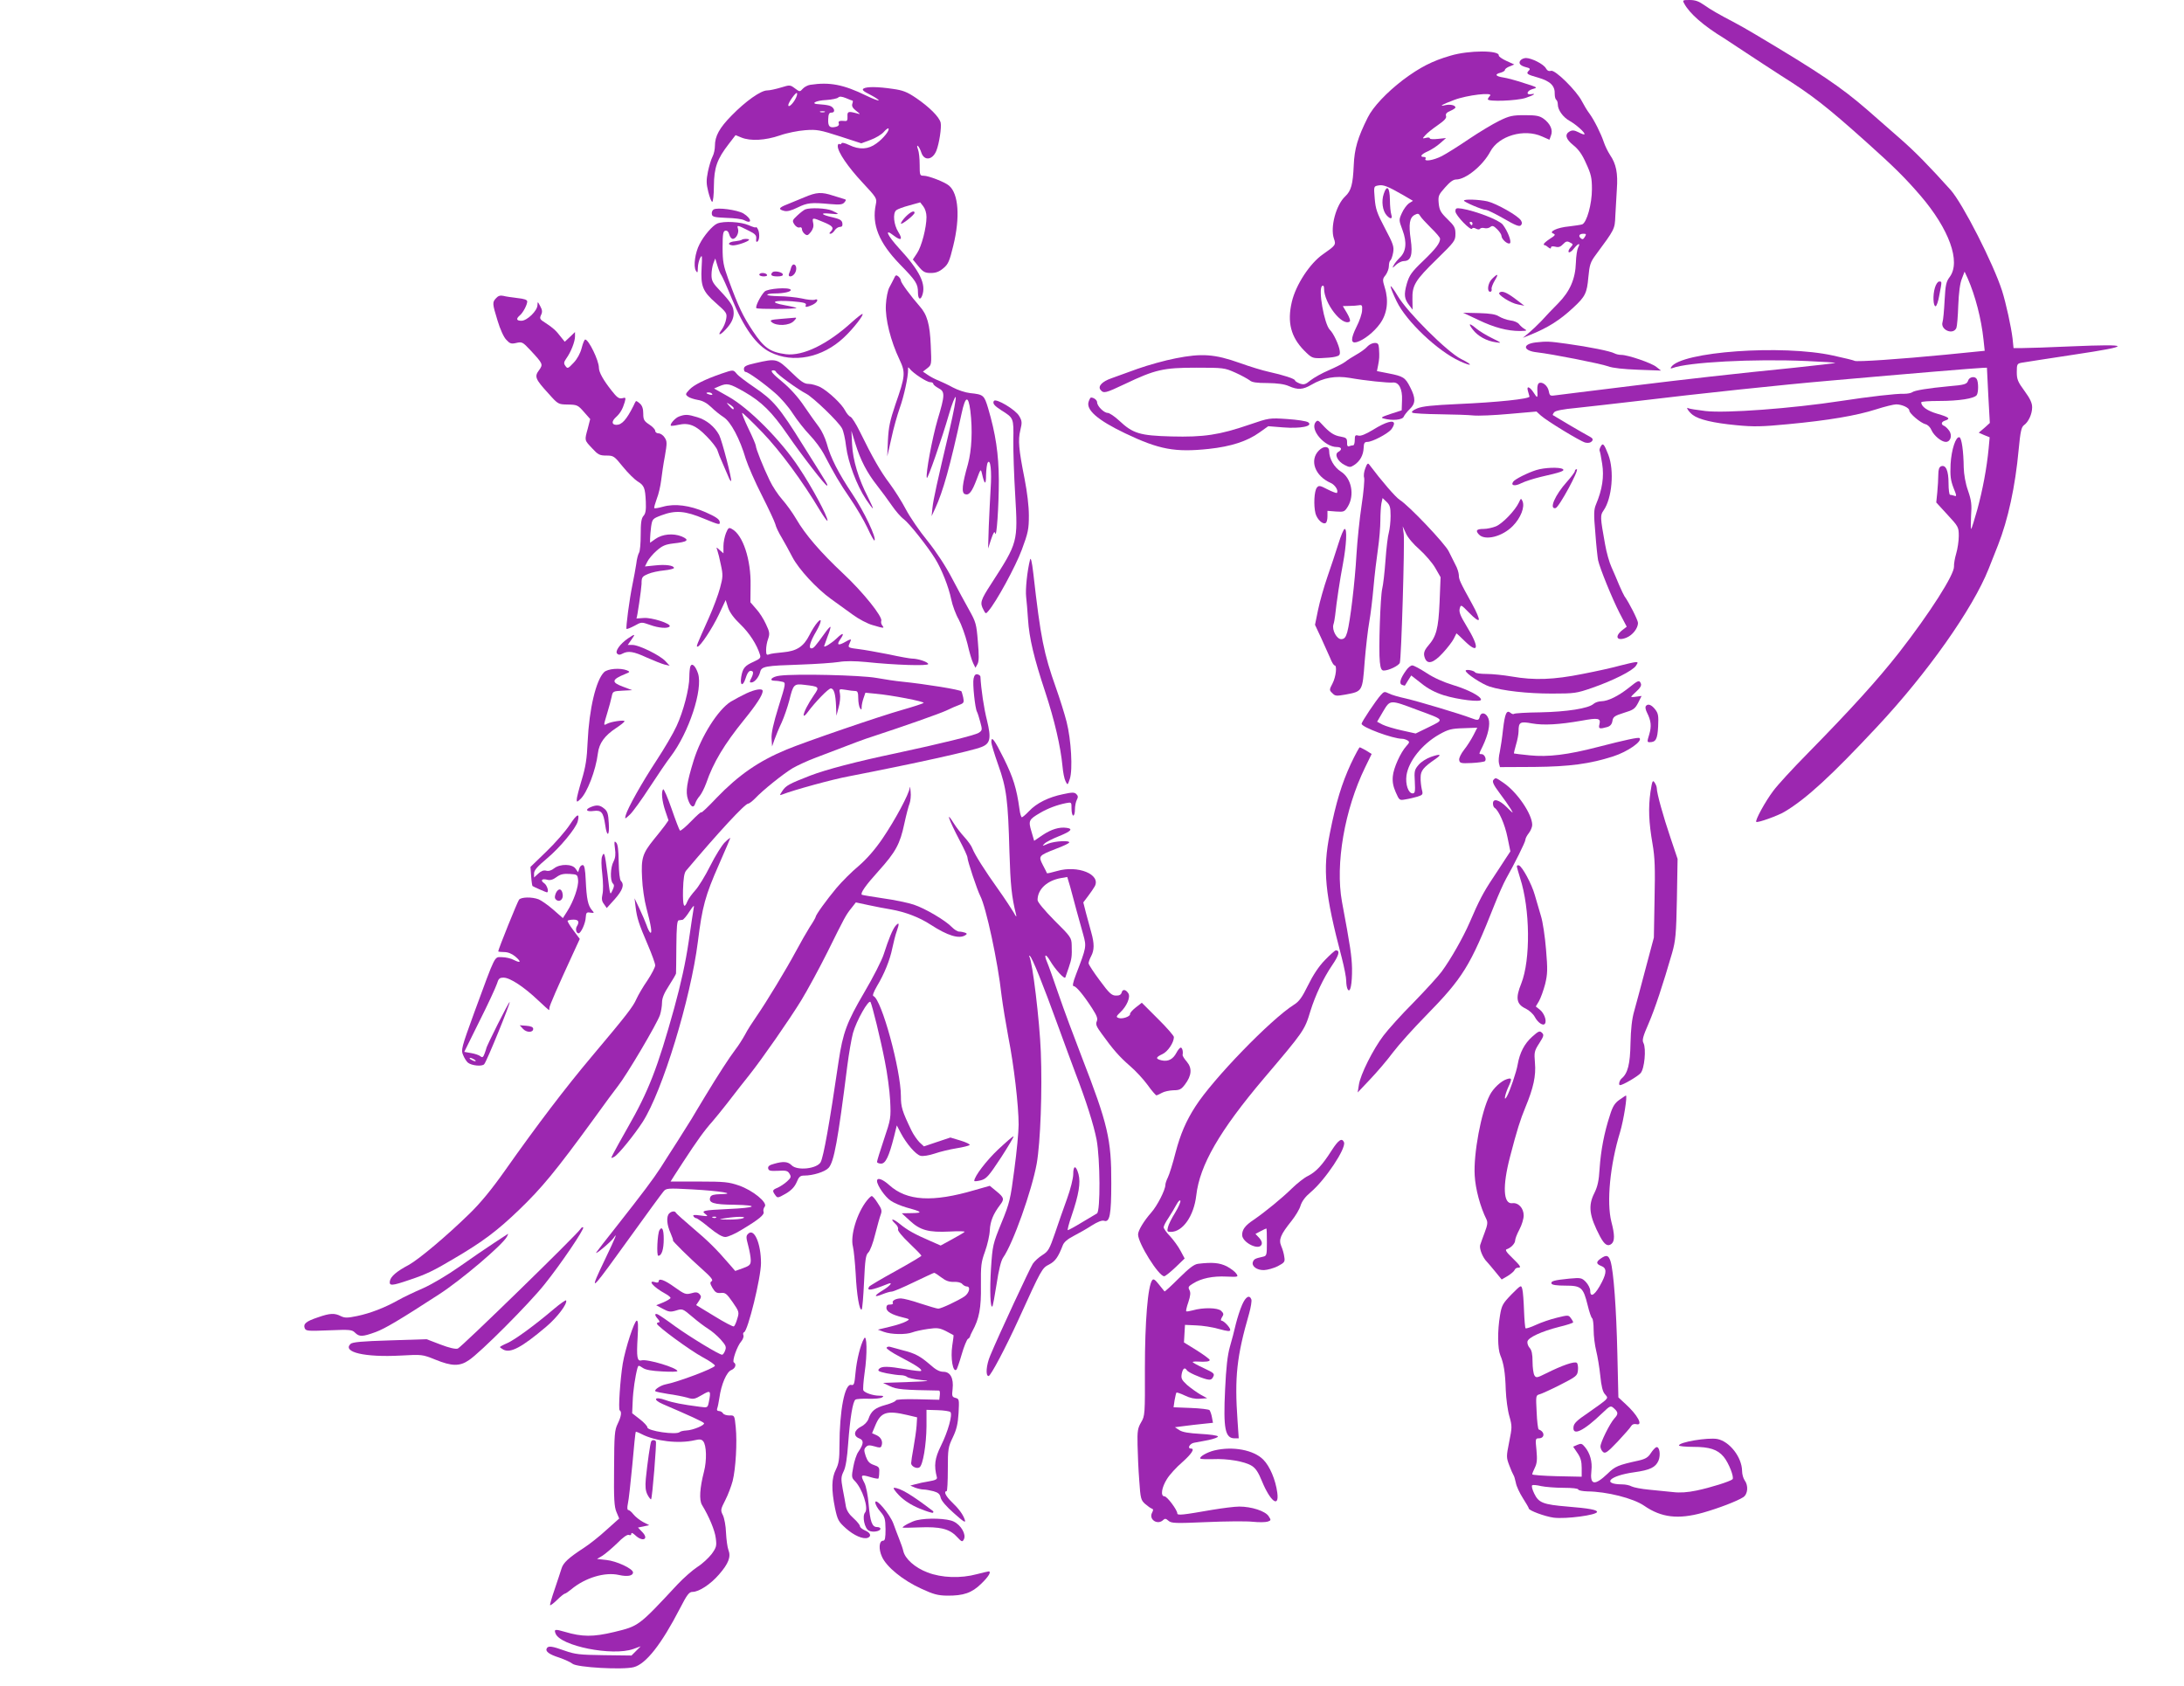 <?xml version="1.0" standalone="no"?>
<!DOCTYPE svg PUBLIC "-//W3C//DTD SVG 20010904//EN"
 "http://www.w3.org/TR/2001/REC-SVG-20010904/DTD/svg10.dtd">
<svg version="1.0" xmlns="http://www.w3.org/2000/svg"
 width="1280pt" height="988pt" viewBox="0 0 1280 988"
 preserveAspectRatio="xMidYMid meet">
<g transform="translate(0,988) scale(0.1,-0.1)"
fill="#9c27b0" stroke="none">
<path d="M9871 9859 c31 -58 113 -130 233 -203 17 -11 75 -49 129 -85 54 -36
145 -95 202 -132 186 -117 268 -181 506 -394 164 -147 224 -207 314 -311 169
-197 238 -388 172 -477 -21 -28 -25 -46 -30 -137 -3 -58 -8 -115 -12 -127 -15
-46 62 -79 81 -35 4 10 9 69 11 132 3 74 10 130 21 156 l16 42 19 -41 c44
-101 79 -235 92 -358 l7 -65 -231 -23 c-267 -26 -520 -43 -531 -36 -4 3 -61
17 -126 31 -298 66 -894 23 -950 -68 -5 -8 -2 -9 9 -5 90 34 473 55 787 41 94
-4 169 -9 166 -11 -2 -2 -113 -15 -247 -29 -332 -33 -649 -69 -924 -103 -126
-16 -273 -34 -325 -40 -52 -6 -113 -14 -136 -17 -40 -6 -41 -5 -47 24 -6 32
-39 58 -58 46 -6 -3 -10 -20 -9 -38 3 -51 1 -53 -21 -18 -24 37 -44 43 -34 10
4 -13 8 -27 9 -32 2 -14 -189 -34 -419 -44 -150 -7 -210 -13 -240 -26 -26 -11
-35 -20 -27 -25 7 -4 79 -8 160 -9 81 -1 170 -4 197 -7 28 -3 122 1 210 9
l160 14 25 -23 c37 -33 231 -151 261 -159 18 -4 31 -1 39 8 9 12 5 18 -22 32
-25 13 -182 105 -207 121 -2 1 1 9 8 17 7 9 52 18 129 25 64 7 227 25 362 41
346 42 855 96 1125 119 473 42 871 75 895 75 l25 1 8 -162 9 -162 -32 -29 -33
-28 32 -14 32 -13 -6 -66 c-11 -115 -35 -242 -66 -356 -17 -60 -33 -112 -36
-115 -3 -3 -3 31 -1 75 5 67 2 92 -18 150 -15 42 -24 96 -25 135 -1 94 -12
173 -25 177 -21 7 -47 -71 -52 -157 -3 -70 0 -94 17 -139 19 -46 19 -52 6 -47
-9 3 -21 6 -26 6 -5 0 -9 31 -9 68 0 74 -16 110 -44 99 -11 -5 -16 -19 -16
-50 0 -24 -3 -71 -6 -103 l-6 -59 66 -72 c64 -69 66 -73 66 -125 0 -29 -7 -75
-15 -102 -8 -27 -14 -61 -13 -76 3 -46 -140 -271 -323 -506 -125 -159 -277
-327 -534 -589 -87 -88 -178 -187 -202 -220 -47 -62 -108 -174 -100 -182 7 -7
128 36 167 60 127 76 272 209 541 497 295 315 561 692 654 926 15 38 40 101
55 139 59 150 101 343 121 560 10 106 16 132 31 143 27 19 48 66 48 105 0 25
-12 51 -45 96 -39 53 -45 68 -45 110 0 46 2 50 28 55 15 3 155 24 311 48 341
51 336 63 -19 48 -129 -6 -258 -10 -287 -10 l-52 0 -6 58 c-8 66 -38 204 -61
277 -51 159 -230 511 -302 592 -124 138 -209 225 -294 299 -56 49 -143 125
-194 170 -156 135 -279 218 -659 444 -44 26 -96 56 -116 66 -94 49 -144 78
-182 105 -30 21 -51 29 -84 29 -42 0 -43 -1 -32 -21z"/>
<path d="M8502 9554 c-108 -31 -181 -69 -280 -143 -95 -73 -175 -157 -206
-220 -59 -118 -78 -183 -82 -280 -5 -112 -15 -149 -50 -182 -54 -50 -89 -182
-66 -248 13 -36 9 -40 -64 -91 -77 -53 -160 -180 -183 -280 -28 -119 -5 -206
73 -285 43 -43 48 -45 98 -44 29 1 67 4 83 8 26 6 30 11 27 35 -4 32 -36 102
-58 123 -33 33 -70 242 -45 257 7 5 11 -1 11 -15 0 -86 105 -222 150 -194 6 4
0 23 -15 49 l-25 42 38 1 c20 0 46 2 57 4 17 3 20 -1 18 -29 0 -19 -15 -63
-33 -98 -35 -71 -34 -99 2 -89 41 12 101 59 136 108 42 58 52 135 28 211 -14
46 -14 51 5 74 10 14 19 37 19 53 0 15 4 30 9 33 5 4 12 24 16 46 6 35 0 51
-48 142 -47 89 -55 113 -60 174 -6 72 -6 72 21 77 29 6 56 -5 145 -56 l58 -34
-24 -15 c-12 -9 -31 -34 -41 -57 -18 -40 -18 -41 4 -100 27 -72 21 -127 -17
-162 -13 -13 -30 -33 -35 -44 -10 -18 -8 -18 14 3 13 12 34 22 46 22 41 0 53
37 40 126 -13 91 -7 129 24 145 17 9 23 8 31 -6 5 -10 34 -41 63 -70 30 -29
54 -57 54 -64 0 -26 -25 -59 -100 -131 -68 -65 -80 -83 -95 -133 -18 -64 -15
-89 15 -127 l19 -25 -1 60 c-2 83 15 111 143 236 104 102 109 108 109 148 0
37 -6 47 -47 87 -39 38 -47 52 -51 92 -4 44 -1 50 37 93 28 32 48 47 65 47 57
0 157 82 200 163 49 93 198 137 304 89 l43 -19 9 25 c13 32 -4 69 -43 98 -24
17 -43 21 -110 21 -72 0 -91 -4 -150 -33 -37 -18 -117 -66 -178 -107 -60 -41
-132 -86 -159 -100 -49 -25 -107 -34 -95 -15 3 6 -1 10 -9 10 -28 0 -17 16 22
33 20 9 53 30 72 47 l35 31 -47 -5 c-27 -3 -48 -2 -48 3 0 5 -10 7 -22 3 -23
-5 -23 -5 -4 16 10 12 43 38 72 58 39 27 53 42 49 54 -4 12 3 21 25 30 16 7
30 16 30 20 0 13 -30 20 -58 14 -44 -11 -20 4 50 30 76 29 231 47 211 25 -7
-7 -13 -17 -13 -21 0 -15 169 -9 221 8 48 16 66 28 33 22 -33 -6 -25 21 8 30
32 9 32 9 -50 35 -45 15 -100 30 -122 33 -46 7 -52 19 -15 28 14 4 25 11 25
16 0 6 12 15 28 21 l27 11 -46 21 c-26 12 -46 26 -45 32 4 31 -175 31 -282 -1z"/>
<path d="M8912 9527 c-15 -17 -3 -32 32 -41 22 -5 26 -10 17 -19 -19 -19 -13
-23 54 -42 72 -21 99 -48 97 -97 0 -15 4 -30 9 -33 5 -4 9 -15 9 -27 0 -32 30
-75 70 -97 39 -22 93 -71 86 -78 -2 -3 -18 3 -35 12 -24 12 -36 13 -51 5 -31
-17 -24 -45 21 -81 30 -24 52 -54 75 -107 29 -63 34 -84 34 -151 0 -86 -30
-195 -57 -206 -9 -3 -44 -8 -77 -12 -69 -6 -123 -32 -92 -42 14 -6 11 -11 -21
-31 -21 -14 -37 -28 -35 -32 1 -5 4 -7 5 -5 2 1 11 -4 20 -12 12 -9 17 -10 17
-2 0 7 9 9 26 5 18 -5 30 -1 45 15 16 17 24 19 40 10 20 -10 20 -11 3 -30 -9
-10 -14 -22 -10 -27 4 -4 18 5 30 21 26 32 41 36 25 6 -6 -12 -12 -51 -13 -88
-3 -96 -35 -169 -104 -239 -32 -32 -76 -78 -98 -103 -23 -24 -57 -56 -75 -71
l-34 -28 40 16 c107 43 178 88 258 163 68 63 78 84 86 176 7 74 12 89 44 132
111 150 111 150 114 226 2 40 6 110 9 157 7 96 -4 149 -40 202 -13 20 -29 53
-36 74 -17 51 -57 131 -85 169 -13 17 -32 49 -44 72 -31 61 -157 186 -181 178
-13 -4 -22 1 -30 15 -13 24 -82 59 -116 60 -12 0 -26 -6 -32 -13z m376 -1036
c-8 -14 -14 -16 -24 -7 -15 14 -8 26 17 26 16 0 17 -3 7 -19z"/>
<path d="M4749 9383 c-15 -2 -35 -13 -44 -23 -17 -19 -18 -19 -46 2 -28 21
-30 21 -82 5 -30 -9 -66 -17 -81 -17 -37 0 -126 -63 -208 -147 -72 -73 -98
-121 -98 -178 0 -20 -6 -48 -14 -63 -8 -15 -20 -55 -27 -88 -10 -50 -10 -70 2
-118 8 -32 18 -58 23 -59 5 -1 10 41 10 93 1 109 19 158 87 246 l40 52 34 -14
c53 -22 140 -17 225 12 42 15 108 28 150 31 68 5 87 1 202 -36 l126 -41 54 20
c30 11 65 32 77 46 12 14 25 24 28 21 9 -10 -31 -60 -71 -88 -47 -35 -99 -38
-159 -9 -25 12 -43 16 -45 10 -2 -5 -8 -8 -13 -4 -5 3 -9 -3 -9 -13 0 -34 60
-122 145 -213 84 -90 85 -93 78 -128 -25 -118 18 -224 141 -351 95 -97 106
-115 106 -165 0 -37 13 -48 24 -20 26 67 -12 146 -135 279 -70 77 -88 119 -32
75 44 -34 56 -25 28 20 -27 43 -34 110 -12 128 7 6 41 19 76 28 l64 18 18 -23
c11 -14 19 -39 19 -63 0 -62 -29 -174 -56 -213 l-24 -36 32 -39 c28 -34 39
-40 73 -40 30 0 49 7 74 28 28 23 36 41 58 132 41 167 31 305 -25 352 -24 21
-120 58 -148 58 -23 0 -24 3 -24 64 0 36 -4 76 -10 91 -6 15 -6 24 -1 20 5 -3
15 -21 21 -40 17 -50 66 -43 88 12 17 43 31 138 25 164 -8 34 -67 92 -143 144
-53 36 -78 46 -137 54 -87 13 -153 14 -172 2 -11 -7 -1 -16 37 -35 29 -15 52
-30 52 -34 0 -4 -33 8 -74 28 -133 65 -214 80 -327 63z m-90 -88 c-18 -30 -39
-46 -39 -31 0 15 43 75 50 71 5 -3 0 -21 -11 -40z m338 -5 c2 0 2 -9 -2 -19
-4 -13 3 -25 22 -40 28 -22 28 -22 3 -15 -48 13 -55 11 -53 -19 1 -21 -2 -28
-15 -26 -32 3 -41 -1 -36 -15 3 -8 -3 -16 -16 -19 -37 -9 -48 1 -46 44 1 30 5
39 19 39 27 0 17 33 -13 41 -14 4 -41 7 -59 8 -56 2 -22 22 43 25 32 2 63 9
68 14 8 8 21 7 46 -3 19 -8 36 -15 39 -15z m-164 -67 c-7 -2 -19 -2 -25 0 -7
3 -2 5 12 5 14 0 19 -2 13 -5z"/>
<path d="M8110 8744 c-15 -43 -7 -99 16 -125 23 -26 37 -24 28 4 -4 12 -8 51
-8 86 -1 74 -18 91 -36 35z"/>
<path d="M4715 8724 c-33 -14 -79 -33 -102 -42 -49 -19 -54 -29 -17 -38 17 -5
42 2 79 20 57 28 80 30 190 20 58 -5 73 -3 84 10 11 13 11 16 0 19 -8 2 -37
11 -65 20 -70 23 -98 21 -169 -9z"/>
<path d="M8580 8704 c0 -8 108 -54 127 -54 10 0 57 -23 106 -51 67 -39 91 -49
100 -40 8 8 9 16 1 29 -17 28 -145 100 -197 112 -51 11 -137 14 -137 4z"/>
<path d="M4182 8652 c-8 -5 -12 -18 -10 -27 2 -16 15 -19 86 -22 46 -1 91 -7
102 -13 50 -27 47 8 -3 39 -36 21 -154 37 -175 23z"/>
<path d="M4720 8653 c-8 -3 -29 -19 -47 -36 -30 -28 -31 -31 -17 -53 9 -13 22
-20 30 -17 8 3 14 -1 14 -10 0 -8 7 -21 16 -28 14 -11 19 -10 36 11 13 17 18
33 14 52 -7 34 -5 34 61 6 54 -22 63 -34 41 -56 -9 -9 -9 -12 0 -12 6 0 17 9
24 20 7 11 21 20 30 20 13 0 17 6 15 22 -3 17 -14 24 -56 34 -68 15 -79 28
-18 22 26 -3 47 -4 47 -1 0 2 -16 11 -35 19 -33 14 -125 18 -155 7z"/>
<path d="M8530 8641 c0 -23 92 -118 98 -101 2 6 11 6 22 0 11 -6 21 -6 24 -1
3 5 15 7 26 4 11 -3 27 0 35 7 11 9 19 7 40 -14 14 -14 25 -31 25 -39 0 -19
36 -51 49 -43 12 8 -13 73 -42 110 -22 27 -157 79 -239 93 -34 5 -38 3 -38
-16z m100 -71 c0 -5 -2 -10 -4 -10 -3 0 -8 5 -11 10 -3 6 -1 10 4 10 6 0 11
-4 11 -10z"/>
<path d="M5309 8611 c-16 -16 -29 -35 -29 -41 0 -12 80 50 80 63 0 16 -23 6
-51 -22z"/>
<path d="M4204 8570 c-27 -11 -79 -71 -104 -121 -26 -49 -37 -129 -22 -155 10
-16 11 -14 12 16 0 19 7 46 14 59 11 20 12 13 8 -57 -6 -110 6 -140 85 -209
61 -54 65 -59 59 -92 -3 -20 -15 -48 -26 -63 -27 -36 -11 -36 22 0 34 36 48
65 48 97 0 37 -15 62 -76 127 -47 49 -54 62 -54 97 0 22 5 52 11 68 l11 28 13
-43 c7 -23 17 -48 23 -55 5 -7 33 -68 61 -137 70 -171 144 -274 225 -314 134
-67 306 -33 432 86 55 51 122 138 108 138 -4 0 -31 -21 -60 -47 -145 -132
-288 -201 -388 -189 -93 12 -129 38 -194 136 -59 89 -83 139 -144 305 -28 78
-33 102 -33 185 0 79 3 95 16 98 11 2 19 -6 23 -22 4 -15 13 -26 21 -26 19 0
38 36 30 60 -7 22 -4 22 65 -13 37 -18 44 -27 42 -46 -2 -15 0 -21 7 -17 14 9
14 56 1 76 -5 8 -10 12 -10 8 0 -4 -19 2 -42 12 -45 20 -145 26 -184 10z"/>
<path d="M4348 8475 c-3 -3 -21 -7 -39 -9 -39 -3 -50 -20 -17 -24 22 -3 98 23
98 33 0 7 -35 6 -42 0z"/>
<path d="M4637 8313 c-2 -10 -8 -26 -12 -35 -11 -26 21 -23 35 3 12 22 7 49
-9 49 -5 0 -11 -8 -14 -17z"/>
<path d="M4527 8284 c-15 -16 -5 -24 29 -24 24 0 34 4 32 13 -5 13 -50 22 -61
11z"/>
<path d="M4450 8270 c0 -5 12 -10 26 -10 14 0 23 4 19 10 -3 6 -15 10 -26 10
-10 0 -19 -4 -19 -10z"/>
<path d="M5240 8249 c-6 -13 -19 -37 -28 -54 -9 -17 -18 -61 -20 -101 -5 -82
28 -213 80 -322 36 -76 34 -96 -24 -262 -32 -95 -40 -132 -44 -210 l-4 -95 24
105 c12 58 35 138 49 178 25 69 50 185 49 226 -1 16 1 16 11 3 21 -26 99 -77
119 -77 10 0 18 -4 18 -10 0 -5 14 -16 30 -25 39 -20 39 -39 -5 -185 -31 -106
-71 -318 -63 -341 4 -12 89 231 130 374 17 59 35 104 39 100 4 -5 -12 -89 -35
-188 -74 -313 -96 -412 -101 -461 l-5 -49 21 45 c46 100 87 245 155 558 22
102 39 107 51 15 14 -115 8 -231 -14 -313 -34 -119 -39 -168 -18 -176 24 -9
41 12 69 86 23 62 24 64 31 35 15 -67 24 -71 24 -10 1 33 5 66 10 74 16 24 24
-51 17 -152 -3 -51 -8 -150 -11 -222 l-4 -130 18 55 c13 39 20 49 23 35 9 -38
22 161 22 310 -1 156 -19 274 -63 423 -23 76 -27 80 -105 88 -28 3 -73 18
-101 33 -27 15 -66 33 -85 41 -19 7 -47 22 -63 33 l-28 19 26 20 c25 20 25 21
20 133 -5 124 -21 181 -65 230 -51 58 -110 138 -110 150 0 7 -7 18 -15 25 -12
10 -17 8 -25 -11z"/>
<path d="M8744 8245 c-25 -25 -31 -77 -9 -75 6 1 9 8 7 16 -2 8 7 30 18 49 25
41 19 45 -16 10z"/>
<path d="M11340 8193 c-13 -43 -10 -108 4 -108 6 0 16 29 22 65 16 84 16 80
-1 80 -8 0 -19 -16 -25 -37z"/>
<path d="M8150 8201 c0 -8 16 -47 36 -88 56 -116 239 -290 370 -350 74 -34 80
-23 7 13 -80 40 -314 273 -371 369 -23 39 -42 64 -42 56z"/>
<path d="M4481 8171 c-24 -25 -56 -89 -48 -97 7 -7 228 -6 235 1 2 1 -29 9
-68 16 -96 17 -68 31 43 23 69 -6 84 -10 80 -22 -5 -11 -1 -13 18 -7 28 9 49
24 49 36 0 5 -7 6 -15 2 -9 -3 -44 0 -77 8 -34 7 -94 13 -134 13 -40 1 -70 4
-67 9 2 4 21 7 42 7 55 0 102 11 95 22 -10 16 -135 7 -153 -11z"/>
<path d="M8787 8164 c-11 -11 67 -61 108 -68 l39 -8 -54 41 c-52 39 -79 49
-93 35z"/>
<path d="M2907 8132 c-22 -24 -22 -30 9 -131 15 -50 36 -97 51 -112 21 -23 29
-26 59 -19 33 8 38 5 82 -42 75 -81 76 -83 51 -118 -28 -37 -22 -52 56 -137
56 -63 57 -63 113 -64 54 -1 59 -3 94 -43 l37 -42 -14 -55 c-20 -72 -20 -68
25 -116 35 -38 44 -43 84 -43 42 0 46 -3 97 -66 29 -36 68 -74 85 -85 40 -24
45 -38 49 -119 2 -49 -1 -70 -14 -84 -12 -14 -16 -39 -16 -110 0 -50 -4 -98
-10 -106 -5 -8 -13 -37 -16 -65 -4 -27 -14 -81 -22 -120 -18 -86 -40 -255 -35
-261 3 -2 23 6 46 18 41 23 42 23 90 6 54 -20 108 -23 117 -9 9 16 -106 53
-152 49 -24 -2 -43 -3 -43 -3 4 1 29 173 30 202 0 40 3 44 38 59 20 9 63 18
95 21 31 3 57 10 57 14 0 15 -50 22 -111 15 l-59 -6 14 28 c8 16 32 45 54 64
33 29 50 37 99 43 84 9 97 20 48 41 -50 20 -113 14 -154 -15 l-31 -22 0 24 c0
13 3 45 6 70 7 45 8 47 61 67 83 31 139 26 249 -20 90 -37 95 -38 92 -18 -2
15 -24 30 -83 56 -92 40 -180 52 -250 32 -25 -7 -48 -11 -50 -8 -3 2 4 26 14
54 11 27 22 76 26 109 4 33 13 97 22 143 13 75 13 86 -2 108 -8 13 -24 24 -35
24 -11 0 -20 7 -20 15 0 8 -16 25 -35 37 -30 20 -35 28 -35 64 0 28 -6 47 -20
59 -11 10 -21 16 -23 14 -2 -2 -9 -15 -15 -29 -40 -79 -67 -110 -99 -110 -29
0 -30 21 -2 46 24 22 38 46 50 86 8 28 6 30 -14 24 -19 -4 -31 4 -62 44 -49
62 -75 108 -75 135 0 42 -60 165 -80 165 -5 0 -14 -22 -21 -50 -8 -31 -26 -64
-47 -86 -33 -35 -36 -36 -48 -19 -11 15 -10 22 5 44 27 37 51 99 51 129 l0 26
-30 -29 -30 -28 -21 26 c-31 41 -49 56 -90 83 -35 22 -38 26 -28 48 9 18 7 30
-5 52 -15 28 -15 28 -16 6 0 -33 -61 -92 -94 -92 -29 0 -33 11 -10 31 19 15
44 63 44 82 0 10 -18 16 -57 20 -32 4 -69 9 -83 13 -18 4 -31 0 -43 -14z"/>
<path d="M8664 8005 c94 -45 170 -65 245 -65 40 1 43 2 26 12 -11 6 -25 19
-32 28 -7 10 -30 20 -51 22 -22 3 -51 14 -66 23 -20 13 -51 18 -119 20 l-92 2
89 -42z"/>
<path d="M4576 8011 c-61 -5 -67 -8 -52 -20 28 -23 102 -20 128 7 15 15 18 21
8 20 -8 -1 -46 -4 -84 -7z"/>
<path d="M8632 7948 c29 -38 81 -67 135 -74 36 -6 35 -4 -22 24 -33 16 -74 41
-91 55 -43 36 -52 34 -22 -5z"/>
<path d="M9000 7873 c-80 -10 -74 -49 8 -58 89 -10 372 -66 417 -82 25 -10 92
-17 175 -20 l135 -5 -28 22 c-29 23 -166 70 -205 70 -13 0 -31 4 -40 9 -24 13
-148 38 -278 56 -107 15 -119 15 -184 8z"/>
<path d="M8014 7849 c-10 -12 -39 -33 -64 -47 -25 -14 -54 -33 -65 -42 -11 -9
-54 -31 -95 -49 -41 -17 -90 -45 -109 -60 -30 -25 -39 -27 -63 -19 -15 6 -28
14 -28 18 0 10 -69 32 -155 51 -33 7 -109 30 -170 52 -146 52 -223 57 -374 27
-63 -12 -163 -40 -225 -62 -61 -22 -130 -47 -152 -55 -55 -19 -81 -47 -64 -68
18 -22 28 -20 142 34 178 85 227 96 418 96 161 0 167 -1 230 -29 36 -16 73
-37 84 -45 13 -12 41 -16 105 -16 58 -1 98 -6 125 -18 52 -23 82 -21 130 7 74
43 143 55 227 41 90 -16 227 -30 252 -27 35 4 57 -37 54 -103 l-2 -60 -65 -21
c-54 -18 -60 -22 -40 -27 50 -14 110 -8 117 11 4 9 19 29 35 44 35 33 36 64 3
128 -29 58 -41 65 -129 82 l-66 13 7 35 c7 38 8 47 5 98 -2 26 -6 32 -25 32
-13 0 -32 -9 -43 -21z"/>
<path d="M4428 7752 c-54 -12 -68 -19 -68 -34 0 -10 4 -18 10 -18 14 0 103
-63 172 -123 32 -27 79 -81 104 -120 26 -40 71 -97 100 -127 29 -30 66 -80 82
-110 61 -117 93 -172 155 -262 35 -51 81 -129 101 -172 20 -44 39 -77 41 -74
14 13 -61 171 -129 272 -82 123 -128 212 -151 298 -9 31 -29 74 -45 95 -16 21
-55 75 -86 121 -36 54 -82 105 -130 145 -55 45 -70 63 -57 66 9 2 19 -2 21 -8
4 -13 127 -103 176 -128 42 -22 191 -165 211 -204 8 -14 19 -62 24 -107 12
-93 62 -226 116 -308 20 -30 38 -54 41 -54 2 0 -11 30 -30 68 -54 104 -88 216
-92 307 l-4 80 23 -75 c30 -97 68 -170 127 -245 26 -33 65 -86 87 -118 22 -32
53 -68 70 -80 31 -23 140 -160 184 -232 38 -61 79 -165 94 -238 7 -35 27 -89
44 -118 16 -30 39 -94 51 -142 11 -49 26 -100 34 -115 l13 -26 12 22 c9 16 9
51 2 132 -8 102 -12 115 -50 183 -22 39 -68 124 -101 187 -37 71 -92 155 -144
220 -47 57 -104 141 -127 185 -23 44 -66 112 -95 151 -53 70 -99 150 -176 307
-21 43 -45 80 -53 84 -9 3 -23 20 -32 37 -20 39 -97 111 -145 137 -21 10 -51
19 -69 19 -25 0 -45 13 -103 70 -82 79 -86 80 -208 52z"/>
<path d="M4228 7690 c-98 -34 -162 -66 -188 -94 -24 -26 -24 -28 -7 -41 9 -7
35 -15 57 -19 27 -4 53 -18 78 -42 20 -20 53 -46 73 -59 42 -27 95 -126 130
-245 13 -40 55 -137 95 -215 39 -77 74 -152 78 -167 3 -15 20 -51 38 -80 17
-29 45 -80 62 -113 37 -71 141 -184 227 -246 34 -24 90 -65 126 -91 35 -26 88
-54 118 -62 65 -19 70 -20 56 -2 -6 7 -9 20 -6 27 9 24 -108 170 -225 279
-129 121 -221 227 -274 319 -21 36 -58 87 -82 114 -24 27 -57 77 -73 111 -40
83 -81 187 -81 202 0 7 -20 54 -44 103 -24 50 -40 91 -36 91 4 0 57 -51 117
-113 105 -109 237 -288 340 -461 24 -39 43 -65 43 -57 0 26 -91 196 -168 311
-104 158 -291 347 -412 415 l-85 48 30 13 c47 20 60 17 148 -33 101 -58 162
-119 251 -248 83 -121 227 -307 233 -301 5 5 13 -8 -141 237 -139 223 -173
263 -285 339 -47 32 -94 67 -103 79 -21 25 -19 25 -90 1z m-54 -119 c4 -5 -3
-7 -14 -4 -23 6 -26 13 -6 13 8 0 17 -4 20 -9z m126 -83 c0 -12 -6 -9 -26 13
-19 22 -19 22 4 8 12 -8 22 -17 22 -21z"/>
<path d="M11535 7650 c-7 -22 -20 -26 -115 -34 -117 -11 -200 -24 -213 -35 -7
-5 -28 -9 -47 -9 -44 2 -207 -17 -370 -42 -287 -44 -676 -73 -795 -59 -49 6
-94 13 -99 16 -20 12 2 -22 25 -39 36 -27 119 -47 255 -60 103 -10 149 -9 305
6 234 22 400 50 515 87 50 16 103 29 117 29 34 0 77 -20 77 -36 0 -17 65 -72
94 -80 14 -3 29 -18 36 -35 14 -32 58 -69 84 -69 27 0 39 36 21 64 -9 13 -23
27 -31 30 -20 8 -17 24 6 31 34 11 23 20 -46 40 -58 17 -94 42 -94 67 0 5 47
8 104 8 117 0 206 14 221 34 11 15 11 78 0 95 -11 18 -43 12 -50 -9z"/>
<path d="M6381 7528 c-19 -49 51 -110 214 -188 199 -95 292 -112 490 -91 130
14 225 45 296 96 l52 37 88 -7 c101 -8 177 7 146 30 -10 7 -64 15 -122 19
-105 7 -106 7 -223 -33 -175 -60 -267 -74 -457 -69 -185 5 -225 17 -306 93
-27 25 -57 45 -67 45 -22 0 -62 40 -62 62 0 13 -19 28 -36 28 -3 0 -9 -10 -13
-22z"/>
<path d="M5825 7530 c-9 -14 2 -28 44 -55 72 -45 72 -45 70 -174 -1 -64 4
-210 11 -324 16 -274 16 -276 -139 -516 -65 -100 -69 -114 -47 -155 12 -24 14
-25 28 -8 46 52 161 263 197 361 37 99 41 121 41 200 0 55 -10 137 -25 214
-35 176 -39 227 -25 286 11 45 10 54 -7 83 -21 37 -137 106 -148 88z"/>
<path d="M3980 7439 c-23 -8 -56 -46 -48 -54 2 -2 21 0 43 5 62 14 103 -2 166
-67 32 -32 60 -69 64 -83 4 -14 17 -47 30 -75 12 -27 27 -63 34 -79 6 -16 13
-27 16 -25 6 7 -53 236 -70 269 -26 49 -74 89 -129 105 -56 17 -70 17 -106 4z"/>
<path d="M7711 7406 c-36 -43 52 -146 124 -146 29 0 33 -15 8 -29 -24 -13 -4
-55 37 -76 29 -15 34 -15 56 -1 35 23 54 58 56 100 1 29 5 36 22 36 28 0 116
46 139 72 9 11 17 27 17 35 0 24 -49 10 -123 -36 -43 -26 -72 -38 -86 -34 -18
5 -21 1 -21 -26 0 -17 -4 -31 -9 -31 -5 0 -16 -2 -23 -5 -10 -4 -14 3 -13 22
0 24 -5 28 -37 34 -39 6 -65 23 -109 71 -22 25 -28 27 -38 14z"/>
<path d="M9381 7262 c-6 -10 -8 -21 -6 -24 2 -2 9 -36 15 -76 12 -76 1 -150
-36 -238 -13 -31 -14 -56 -4 -168 5 -72 13 -143 16 -159 10 -47 83 -226 126
-310 l42 -80 -27 -21 c-47 -38 -30 -66 26 -43 36 15 67 55 67 86 0 16 -53 121
-79 156 -4 6 -18 35 -31 65 -12 30 -33 78 -45 105 -13 28 -30 88 -38 135 -29
161 -29 169 -9 198 50 71 64 234 28 327 -25 64 -32 72 -45 47z"/>
<path d="M7730 7240 c-57 -57 -24 -150 70 -191 26 -12 46 -46 35 -58 -3 -2
-28 7 -55 21 -44 23 -51 24 -62 10 -16 -19 -20 -105 -8 -152 10 -35 43 -66 60
-55 6 4 10 21 10 39 l0 32 50 -4 c47 -3 50 -2 70 30 40 67 21 165 -41 204 -40
25 -69 76 -69 120 0 30 -32 32 -60 4z"/>
<path d="M8002 7136 c-8 -20 -11 -45 -7 -56 3 -11 -3 -84 -15 -162 -12 -79
-25 -208 -30 -288 -9 -162 -37 -394 -54 -455 -9 -31 -17 -40 -34 -41 -27 -2
-57 54 -47 86 4 12 8 36 10 53 8 77 28 210 46 304 20 109 25 203 10 203 -6 0
-22 -39 -37 -87 -15 -49 -44 -135 -64 -193 -20 -58 -45 -145 -55 -194 l-18
-88 36 -77 c19 -42 43 -95 53 -118 9 -24 21 -43 26 -43 15 0 8 -66 -12 -105
-20 -38 -20 -40 -1 -58 16 -17 24 -17 76 -8 101 19 100 17 113 193 7 84 19
189 27 233 8 44 19 136 25 205 6 69 18 169 26 223 8 54 14 129 14 166 0 38 3
83 6 100 l7 32 23 -22 c20 -19 24 -32 24 -83 0 -34 -5 -77 -10 -96 -6 -19 -15
-93 -20 -165 -5 -71 -14 -146 -19 -165 -11 -44 -22 -363 -14 -430 4 -39 10
-50 23 -50 29 0 87 28 94 45 9 23 29 700 23 755 l-6 45 19 -41 c10 -24 44 -64
80 -95 33 -30 75 -78 92 -108 l31 -54 -6 -149 c-7 -154 -19 -198 -67 -253 -24
-28 -29 -46 -19 -72 15 -40 51 -29 105 30 27 29 56 67 64 83 8 16 15 30 16 32
0 1 21 -18 46 -43 85 -84 91 -41 13 86 -36 59 -45 82 -40 102 7 25 7 25 57
-26 31 -32 52 -47 55 -39 3 6 -14 47 -38 90 -74 134 -79 146 -79 172 -1 14 -9
41 -20 60 -10 19 -27 54 -39 78 -21 45 -235 270 -287 302 -24 15 -106 110
-179 207 -8 11 -13 6 -23 -21z"/>
<path d="M9004 7125 c-51 -16 -127 -54 -136 -69 -15 -23 11 -27 48 -8 22 11
73 27 114 37 120 27 144 36 129 46 -20 12 -107 9 -155 -6z"/>
<path d="M9230 7119 c0 -6 -21 -34 -46 -62 -71 -79 -107 -163 -67 -155 20 4
141 228 124 228 -6 0 -11 -5 -11 -11z"/>
<path d="M8902 6935 c-22 -47 -96 -124 -135 -140 -20 -8 -52 -15 -71 -15 -42
0 -50 -9 -29 -32 35 -39 138 -14 200 50 46 47 71 111 56 145 -8 18 -10 17 -21
-8z"/>
<path d="M4255 6756 c-8 -20 -15 -54 -15 -77 l0 -42 -22 19 c-21 19 -21 19
-14 -1 4 -11 14 -50 21 -86 13 -59 12 -72 -5 -135 -10 -38 -39 -116 -65 -174
-73 -163 -76 -170 -67 -170 16 0 86 106 125 188 l40 85 14 -44 c10 -29 34 -62
73 -99 52 -50 96 -118 114 -177 6 -18 1 -24 -36 -41 -54 -24 -65 -38 -74 -90
-8 -52 10 -57 26 -7 12 38 24 50 40 40 6 -4 4 -17 -5 -36 -13 -24 -13 -29 -2
-29 19 0 44 30 52 61 8 34 29 37 240 44 88 3 187 10 220 15 40 7 96 6 160 0
170 -18 365 -24 365 -12 0 12 -60 32 -95 32 -11 0 -73 11 -137 25 -65 13 -145
27 -178 31 -51 6 -60 9 -55 23 4 9 9 22 12 29 3 7 -10 4 -31 -9 -43 -25 -55
-20 -32 13 28 40 17 43 -21 6 -31 -29 -73 -55 -73 -45 0 1 9 26 20 56 12 29
19 55 17 57 -2 2 -17 -14 -33 -37 -59 -82 -66 -89 -79 -89 -18 0 -7 39 29 100
32 55 35 86 5 50 -12 -14 -32 -46 -45 -72 -34 -68 -75 -94 -154 -101 -36 -3
-73 -8 -82 -12 -15 -6 -18 -2 -18 26 0 18 5 47 12 65 10 29 9 40 -13 86 -13
29 -39 70 -58 90 l-33 38 1 98 c3 152 -45 298 -110 332 -17 10 -21 7 -34 -24z"/>
<path d="M6037 6600 c-17 -67 -28 -175 -23 -218 3 -26 8 -85 11 -132 7 -110
35 -227 101 -426 55 -167 90 -320 101 -434 3 -36 11 -76 18 -89 12 -24 12 -24
25 14 18 54 8 229 -19 335 -12 47 -40 136 -62 198 -72 203 -90 293 -133 672
-8 69 -15 96 -19 80z"/>
<path d="M3680 6138 c-46 -32 -77 -75 -63 -89 8 -8 17 -8 31 0 34 18 65 13
143 -23 41 -18 88 -37 104 -41 l30 -7 -25 27 c-31 34 -155 95 -193 95 l-28 0
21 30 c26 36 23 37 -20 8z"/>
<path d="M9495 5979 c-38 -11 -137 -33 -220 -49 -170 -34 -283 -38 -415 -15
-47 8 -113 15 -147 15 -34 0 -64 4 -67 9 -8 12 -56 20 -56 10 0 -16 94 -78
140 -93 79 -25 221 -41 365 -41 133 0 145 2 235 33 124 43 239 101 258 130 13
20 13 22 -4 21 -11 -1 -50 -10 -89 -20z"/>
<path d="M4046 5974 c-3 -8 -6 -37 -6 -62 0 -68 -35 -202 -75 -288 -19 -42
-72 -132 -118 -202 -86 -131 -169 -279 -180 -321 -6 -23 -5 -23 25 5 17 16 69
88 115 159 47 72 102 153 123 180 108 142 191 395 161 488 -15 45 -36 64 -45
41z"/>
<path d="M8241 5951 c-34 -47 -43 -78 -24 -85 9 -4 17 -5 17 -4 1 2 10 16 19
31 l18 28 59 -46 c39 -32 82 -54 132 -70 84 -26 218 -42 218 -26 0 20 -75 59
-164 86 -56 17 -114 43 -156 71 -37 24 -74 44 -83 44 -9 0 -25 -13 -36 -29z"/>
<path d="M3540 5940 c-47 -47 -87 -214 -96 -408 -4 -99 -12 -148 -35 -224 -16
-53 -29 -104 -29 -114 0 -16 2 -16 21 2 40 36 91 170 103 268 7 60 40 105 107
149 27 18 49 35 49 40 0 9 -78 -2 -102 -15 -22 -11 -22 -14 1 63 11 35 22 78
26 96 6 31 8 32 63 35 l57 3 -53 20 c-71 26 -68 42 13 75 28 11 28 13 10 21
-40 16 -114 10 -135 -11z"/>
<path d="M4571 5920 c-47 -5 -70 -30 -29 -30 13 0 32 -3 44 -6 20 -5 20 -9
-23 -146 -31 -100 -43 -155 -41 -187 l3 -46 14 40 c8 22 26 67 42 100 15 33
35 92 45 130 23 94 27 99 90 91 86 -10 88 -12 55 -59 -36 -53 -61 -102 -61
-119 0 -7 11 0 23 17 45 61 122 140 136 140 19 0 28 -33 31 -105 l2 -55 13 49
c8 27 11 63 8 79 -6 30 -6 30 33 24 21 -4 47 -7 57 -7 13 0 17 -9 17 -42 0
-24 5 -50 10 -58 8 -12 10 -11 10 6 0 12 5 35 11 52 l11 32 61 -6 c91 -8 289
-46 280 -54 -5 -4 -60 -22 -123 -40 -132 -37 -569 -187 -680 -233 -164 -68
-282 -150 -411 -284 -49 -52 -89 -90 -89 -84 0 5 -27 -19 -59 -52 -33 -34 -63
-59 -66 -55 -4 4 -26 61 -49 128 -23 66 -45 117 -49 114 -13 -13 -7 -70 12
-126 l19 -56 -21 -30 c-12 -16 -41 -53 -65 -82 -66 -82 -75 -109 -69 -225 2
-55 14 -134 25 -175 27 -101 36 -154 23 -146 -5 4 -15 23 -21 42 -7 20 -26 64
-42 98 l-29 61 6 -50 c8 -66 19 -100 71 -221 24 -56 44 -111 44 -122 0 -11
-21 -51 -46 -89 -26 -37 -54 -86 -64 -108 -20 -46 -59 -96 -261 -336 -155
-184 -320 -401 -509 -669 -79 -112 -144 -191 -210 -255 -131 -128 -295 -266
-355 -299 -70 -37 -105 -67 -110 -94 -5 -30 11 -29 116 7 96 32 140 53 259
124 169 99 254 163 382 286 133 128 215 227 435 529 66 92 132 181 145 197 52
66 227 362 246 416 6 19 12 52 12 73 0 26 12 55 40 98 22 34 41 67 42 72 0 6
2 78 2 161 1 112 4 150 14 151 6 1 16 2 22 3 5 0 24 22 41 49 22 34 29 40 25
22 -3 -14 -16 -104 -30 -200 -18 -121 -44 -241 -85 -390 -97 -349 -149 -484
-274 -702 -35 -62 -72 -128 -81 -146 -17 -33 -17 -33 4 -22 23 12 118 129 167
205 116 181 281 722 323 1055 26 208 43 270 124 454 36 82 66 152 66 154 0 3
-14 -7 -31 -24 -17 -16 -56 -78 -86 -138 -30 -60 -70 -125 -89 -145 -18 -20
-39 -48 -45 -63 -20 -50 -28 -30 -26 66 2 67 7 100 18 113 188 223 345 393
364 393 6 0 24 14 41 31 45 48 165 144 220 177 28 16 88 44 134 61 239 92 289
110 330 123 198 65 393 134 435 153 27 13 63 29 78 34 26 10 28 14 22 44 -4
17 -9 34 -10 35 -9 10 -205 42 -350 57 -33 3 -100 13 -150 22 -91 16 -469 25
-564 13z"/>
<path d="M5706 5903 c-7 -29 9 -177 20 -195 3 -5 12 -32 19 -59 13 -47 12 -50
-9 -64 -21 -14 -224 -64 -486 -120 -233 -49 -408 -95 -502 -131 -123 -48 -142
-58 -163 -90 -17 -26 -17 -27 1 -20 66 26 296 89 389 106 376 73 722 149 778
172 51 20 57 51 32 154 -19 74 -35 185 -39 259 -1 5 -8 11 -18 13 -11 2 -18
-6 -22 -25z"/>
<path d="M9545 5848 c-61 -48 -120 -77 -159 -78 -16 0 -37 -7 -46 -15 -29 -27
-157 -47 -313 -50 -81 -1 -150 -5 -154 -9 -3 -3 -12 -1 -20 6 -23 19 -33 -3
-44 -97 -5 -48 -14 -107 -19 -132 -6 -24 -8 -54 -5 -66 l6 -23 202 1 c207 2
325 18 462 62 84 27 173 89 154 107 -6 6 -81 -10 -244 -52 -177 -46 -292 -60
-400 -49 -49 5 -91 10 -92 11 -1 1 4 24 12 51 8 26 15 62 15 79 0 54 9 59 79
46 68 -12 158 -7 290 16 98 18 114 15 105 -21 -7 -27 0 -29 46 -16 17 5 27 16
30 35 4 25 13 31 67 48 56 17 65 23 84 59 l20 40 -30 -4 c-17 -3 -31 -3 -31
-1 0 2 14 17 32 33 21 19 29 33 25 44 -9 23 -15 21 -72 -25z"/>
<path d="M4374 5816 c-27 -13 -69 -35 -92 -49 -75 -48 -172 -202 -216 -342
-41 -133 -49 -186 -34 -230 15 -45 34 -55 43 -23 4 13 16 32 26 43 10 12 27
45 38 75 41 120 106 228 221 370 74 91 110 147 110 170 0 17 -42 11 -96 -14z"/>
<path d="M8093 5807 c-29 -32 -113 -158 -113 -169 0 -20 183 -88 238 -88 9 0
24 -5 32 -10 12 -8 11 -12 -7 -32 -34 -37 -76 -129 -80 -178 -3 -32 2 -59 17
-93 21 -48 22 -49 58 -42 21 3 52 11 70 16 31 10 33 13 25 42 -4 18 -8 49 -7
71 0 39 16 59 89 109 37 26 27 30 -28 11 -26 -9 -58 -29 -73 -47 -24 -28 -26
-37 -22 -99 3 -58 1 -68 -13 -68 -25 0 -43 53 -36 105 12 84 92 184 193 241
52 29 70 34 141 36 l81 3 -23 -45 c-13 -25 -37 -63 -54 -84 -18 -23 -31 -49
-29 -60 3 -19 9 -21 73 -18 39 2 74 7 78 11 11 11 -3 41 -19 41 -18 0 -18 -2
6 47 32 67 45 129 34 160 -12 35 -43 43 -51 14 -6 -24 -11 -25 -50 -10 -62 24
-313 99 -383 115 -41 9 -87 22 -101 30 -24 12 -28 11 -46 -9z m214 -88 c163
-60 159 -55 68 -100 l-78 -38 -81 18 c-45 10 -95 25 -113 34 l-32 17 35 60
c42 70 39 70 201 9z"/>
<path d="M9645 5740 c-3 -5 0 -22 8 -37 24 -48 27 -79 13 -127 -13 -42 -13
-46 2 -46 37 0 46 18 50 92 3 63 1 77 -18 101 -22 28 -44 35 -55 17z"/>
<path d="M5810 5530 c0 -10 18 -70 40 -132 49 -136 58 -208 66 -508 6 -197 13
-266 39 -370 4 -18 0 -14 -14 12 -12 20 -51 80 -88 132 -81 113 -140 207 -154
243 -5 15 -27 45 -47 67 -21 23 -48 58 -61 79 -52 84 -31 24 34 -100 25 -47
45 -91 45 -99 0 -19 57 -190 75 -225 34 -65 103 -384 125 -584 7 -55 25 -165
40 -245 32 -161 60 -400 60 -512 0 -40 -11 -158 -25 -261 -23 -176 -27 -196
-76 -315 -50 -123 -52 -131 -61 -267 -8 -126 -4 -235 8 -222 3 2 14 62 25 132
12 81 26 137 38 154 58 82 168 392 197 551 22 126 33 428 24 655 -7 183 -49
529 -67 558 -3 5 -2 7 3 4 13 -8 77 -167 164 -407 39 -107 86 -235 105 -285
60 -156 105 -297 122 -385 21 -113 23 -420 2 -432 -8 -5 -48 -29 -89 -53 -41
-25 -78 -45 -82 -45 -3 0 6 38 22 83 43 126 54 195 41 245 -15 54 -31 54 -31
0 0 -24 -16 -88 -36 -143 -20 -55 -52 -146 -71 -203 -32 -93 -39 -106 -74
-128 -21 -13 -46 -36 -56 -51 -17 -26 -201 -421 -249 -537 -24 -56 -29 -121
-10 -121 12 0 101 168 177 335 133 292 136 298 178 319 36 19 53 43 80 113 7
18 28 36 63 54 29 15 77 42 106 61 35 22 60 32 73 28 33 -11 42 36 42 220 1
257 -20 346 -173 740 -45 116 -106 280 -135 365 -29 85 -60 172 -69 193 -19
44 -8 50 17 8 31 -53 87 -114 91 -99 2 7 11 33 20 58 17 50 19 64 17 130 -1
44 -5 50 -101 145 -60 61 -99 108 -99 120 0 63 56 115 139 129 l35 6 17 -57
c8 -32 26 -94 37 -138 12 -44 30 -109 40 -144 19 -70 19 -71 -43 -233 -18 -47
-22 -68 -13 -68 14 0 57 -51 108 -130 28 -44 34 -60 27 -76 -8 -17 -2 -31 29
-73 66 -92 104 -135 165 -188 33 -28 80 -79 104 -112 24 -34 48 -61 52 -61 4
1 18 7 32 15 14 8 44 14 67 15 36 0 46 5 68 34 39 52 43 95 11 133 -15 17 -26
35 -25 40 4 21 -2 43 -11 43 -5 0 -16 -13 -25 -30 -20 -38 -48 -53 -86 -45
-38 9 -37 18 4 37 32 15 67 68 67 100 0 7 -42 56 -94 107 l-94 94 -36 -28
c-19 -15 -34 -32 -33 -38 3 -14 -46 -32 -68 -23 -15 5 -13 10 12 34 37 35 60
89 46 110 -15 24 -34 26 -39 5 -4 -13 -14 -19 -34 -18 -24 0 -39 13 -94 88
-36 48 -66 94 -66 101 0 8 7 27 15 42 19 36 19 74 1 138 -8 28 -22 79 -31 114
l-16 63 28 37 c15 20 33 46 39 57 38 70 -99 126 -221 90 -31 -9 -58 -15 -59
-13 0 2 -11 23 -24 48 -27 53 -26 55 79 96 38 14 71 30 75 35 9 15 -84 10
-124 -6 -34 -15 -36 -15 -21 0 8 9 47 29 85 44 72 29 85 44 45 49 -42 6 -89
-8 -140 -42 l-50 -34 -16 55 c-19 63 -15 70 50 108 45 27 102 48 153 58 32 6
32 6 32 -33 0 -22 5 -40 10 -40 6 0 10 16 10 36 0 19 5 45 11 56 8 15 8 24 -3
34 -11 11 -24 11 -79 -1 -83 -17 -154 -52 -198 -99 -19 -20 -38 -36 -42 -36
-4 0 -11 21 -14 48 -17 123 -37 185 -91 295 -57 114 -74 137 -74 97z"/>
<path d="M7917 5403 c-53 -115 -87 -225 -123 -407 -43 -215 -30 -351 70 -730
14 -54 26 -115 26 -135 0 -20 4 -43 9 -50 15 -24 26 33 25 124 -2 72 -9 123
-59 390 -40 220 15 540 136 788 l38 78 -32 20 c-18 10 -35 19 -38 19 -3 0 -27
-44 -52 -97z"/>
<path d="M8752 5308 c-7 -10 2 -30 36 -75 26 -34 55 -76 66 -94 18 -30 16 -29
-23 10 -44 44 -81 54 -81 22 0 -11 4 -23 10 -26 24 -15 60 -97 75 -172 l17
-83 -29 -44 c-15 -24 -50 -76 -76 -116 -52 -78 -80 -131 -133 -255 -40 -92
-112 -218 -165 -290 -20 -27 -94 -108 -164 -180 -71 -71 -150 -159 -177 -195
-61 -80 -136 -230 -144 -289 l-7 -44 72 76 c40 42 101 113 135 159 35 46 121
142 191 213 220 225 261 291 405 655 23 58 53 125 67 150 47 83 113 215 113
228 0 8 9 25 20 39 11 14 20 36 20 48 0 63 -87 191 -167 246 -48 33 -47 33
-61 17z"/>
<path d="M9673 5238 c-13 -92 -10 -176 12 -303 14 -81 16 -142 12 -325 l-4
-225 -48 -180 c-26 -99 -56 -211 -67 -250 -14 -48 -20 -107 -22 -190 -2 -122
-16 -176 -52 -206 -13 -11 -20 -39 -9 -39 16 0 103 51 120 70 23 25 34 144 17
177 -9 16 -3 39 30 114 38 88 85 231 138 414 20 71 24 108 28 316 l4 235 -42
125 c-42 124 -80 260 -80 290 0 8 -6 23 -13 33 -11 16 -14 9 -24 -56z"/>
<path d="M5332 5264 c-3 -36 -87 -192 -160 -299 -45 -66 -92 -119 -139 -160
-40 -33 -98 -91 -131 -130 -59 -71 -122 -158 -122 -170 0 -3 -15 -30 -34 -58
-18 -29 -55 -93 -81 -142 -57 -106 -172 -296 -230 -380 -23 -33 -55 -82 -69
-110 -15 -27 -40 -66 -55 -85 -36 -47 -105 -154 -177 -273 -33 -54 -69 -115
-81 -135 -12 -20 -50 -80 -83 -132 -34 -52 -78 -122 -99 -155 -43 -66 -102
-145 -261 -347 -58 -73 -110 -140 -115 -148 -13 -21 83 59 101 84 25 37 15 11
-50 -125 -92 -191 -84 -189 67 20 207 287 259 357 275 377 16 20 22 21 169 13
164 -9 267 -26 165 -28 -38 -1 -54 -5 -59 -17 -13 -34 18 -44 141 -45 151 -3
129 -18 -36 -25 -147 -7 -161 -10 -133 -30 17 -13 14 -14 -30 -8 -35 5 -46 4
-41 -4 4 -7 12 -12 17 -12 5 0 40 -25 76 -55 45 -37 76 -55 94 -55 15 0 58 19
95 42 102 61 136 89 129 106 -3 8 0 21 7 30 19 23 -70 96 -152 124 -58 20 -84
23 -232 23 -93 0 -168 0 -168 0 0 1 33 52 74 115 81 124 123 183 173 239 17
20 54 65 82 101 73 94 84 109 133 170 74 93 234 323 304 437 36 59 105 186
153 282 102 206 108 218 142 260 l25 32 75 -16 c41 -9 99 -20 130 -25 85 -15
167 -46 234 -90 99 -64 166 -85 203 -61 11 7 10 10 -3 15 -9 3 -24 6 -34 6
-10 0 -28 12 -42 26 -37 39 -157 110 -224 132 -33 11 -114 28 -180 37 -66 10
-122 19 -124 21 -10 9 22 55 98 139 101 112 126 159 151 277 11 51 25 105 31
119 5 14 9 46 6 70 -2 24 -4 34 -5 23z m-1135 -2520 c-3 -3 -12 -4 -19 -1 -8
3 -5 6 6 6 11 1 17 -2 13 -5z m158 -4 c-11 -5 -49 -8 -85 -8 -62 1 -63 1 -20
8 68 11 130 11 105 0z"/>
<path d="M3463 5150 c-37 -15 -26 -29 16 -23 46 6 57 -8 68 -82 10 -74 26 -67
21 10 -3 56 -8 71 -27 86 -25 21 -44 23 -78 9z"/>
<path d="M3340 5047 c-25 -38 -87 -109 -138 -158 l-93 -90 4 -55 c2 -30 6 -56
8 -57 9 -6 80 -37 84 -37 14 0 2 41 -15 53 -25 17 -15 29 17 21 17 -5 34 0 54
15 23 17 41 21 77 19 45 -3 47 -4 50 -36 4 -37 -26 -124 -63 -182 l-26 -41
-57 50 c-31 27 -70 54 -85 60 -39 15 -102 14 -115 -2 -9 -11 -122 -291 -122
-303 0 -2 15 -4 34 -4 23 0 45 -9 66 -26 37 -32 33 -41 -9 -20 -16 9 -48 16
-69 16 -46 0 -34 25 -162 -323 -75 -206 -79 -221 -66 -250 7 -18 20 -38 28
-45 22 -18 84 -24 96 -9 16 19 154 358 149 364 -4 4 -137 -260 -137 -272 0 -2
-5 -16 -10 -30 -8 -22 -13 -25 -24 -16 -8 7 -32 15 -55 19 l-40 7 89 180 c50
99 95 197 102 218 10 32 15 37 40 37 37 0 120 -55 201 -132 34 -32 63 -58 64
-58 2 0 3 6 3 13 0 12 47 120 143 328 l35 76 -38 51 c-21 28 -36 53 -33 56 4
3 19 6 35 6 29 0 35 -13 19 -39 -10 -16 -4 -41 10 -41 14 0 41 60 42 94 2 27
5 31 27 27 24 -3 24 -2 9 15 -23 27 -31 65 -36 172 -3 69 -8 92 -18 92 -8 0
-17 -9 -20 -21 l-7 -21 -15 21 c-19 28 -90 29 -125 2 -16 -13 -33 -18 -47 -14
-15 4 -30 -2 -46 -17 l-25 -23 0 24 c0 18 19 40 75 87 76 63 171 178 181 218
13 52 -4 45 -46 -19z m-560 -1377 c8 -5 11 -10 5 -10 -5 0 -17 5 -25 10 -8 5
-10 10 -5 10 6 0 17 -5 25 -10z"/>
<path d="M3604 4908 c5 -34 3 -55 -8 -77 -19 -35 -21 -112 -4 -129 9 -9 8 -18
-2 -39 -15 -32 -14 -36 -30 97 -15 119 -19 133 -31 101 -6 -14 -5 -55 1 -105
5 -46 6 -97 1 -117 -6 -28 -4 -41 9 -58 l16 -23 47 52 c46 52 58 85 36 107 -7
7 -12 52 -13 112 -1 70 -5 104 -15 113 -11 11 -12 6 -7 -34z"/>
<path d="M8890 4802 c0 -5 9 -35 19 -68 59 -181 62 -479 7 -618 -35 -86 -29
-122 27 -148 20 -10 43 -31 52 -48 18 -34 50 -56 60 -39 11 17 -5 61 -30 81
l-24 19 19 32 c10 18 26 62 36 100 14 59 15 84 5 202 -6 74 -19 163 -30 197
-10 35 -26 90 -36 123 -18 64 -73 166 -93 173 -6 2 -12 0 -12 -6z"/>
<path d="M3258 4646 c-8 -20 -8 -30 0 -38 19 -19 44 -1 40 29 -4 36 -25 40
-40 9z"/>
<path d="M5248 4453 c-17 -21 -39 -74 -68 -164 -11 -36 -63 -138 -115 -226
-102 -174 -125 -236 -150 -403 -54 -369 -88 -557 -105 -591 -21 -39 -137 -52
-170 -19 -22 22 -48 25 -103 9 -28 -7 -37 -15 -35 -27 3 -14 13 -16 58 -14 47
3 57 0 67 -17 11 -18 9 -24 -14 -45 -15 -14 -40 -30 -55 -37 -32 -13 -33 -18
-14 -44 13 -18 15 -17 61 9 34 20 52 40 64 67 13 32 21 39 44 39 52 0 122 22
143 45 32 34 55 162 110 599 9 70 24 157 33 191 20 72 92 200 103 182 10 -20
58 -213 84 -347 14 -69 28 -172 31 -230 5 -103 4 -108 -36 -227 -23 -68 -41
-127 -41 -133 0 -5 11 -10 24 -10 26 0 46 41 76 159 l16 65 23 -44 c33 -63 88
-127 116 -134 14 -4 50 2 83 13 32 11 90 25 128 31 38 6 73 15 77 19 4 4 -20
16 -53 26 l-60 18 -78 -26 -77 -26 -27 25 c-14 15 -35 45 -46 68 -55 114 -62
138 -62 201 0 154 -114 571 -161 587 -7 2 1 24 20 57 44 73 77 155 91 225 7
33 18 78 26 99 16 46 14 55 -8 30z"/>
<path d="M7765 4253 c-37 -38 -70 -89 -99 -148 -35 -71 -52 -95 -83 -114 -136
-86 -475 -436 -577 -596 -55 -85 -88 -163 -116 -269 -16 -64 -37 -130 -45
-146 -8 -16 -15 -36 -15 -45 0 -29 -48 -123 -83 -162 -43 -49 -77 -105 -77
-128 0 -52 121 -245 153 -245 7 0 36 24 66 52 l54 52 -24 45 c-13 25 -41 63
-61 85 -21 21 -38 46 -38 53 0 8 13 33 29 56 15 23 36 58 46 77 11 20 20 29
23 22 2 -7 -12 -39 -31 -70 -20 -32 -39 -70 -42 -85 -6 -24 -4 -27 17 -27 70
0 135 93 149 213 20 178 137 380 395 685 236 278 240 283 274 396 29 93 76
193 127 268 41 60 48 88 22 88 -5 0 -34 -26 -64 -57z"/>
<path d="M3065 3850 c21 -23 60 -23 60 0 0 10 -13 16 -40 18 l-39 3 19 -21z"/>
<path d="M8980 3804 c-46 -41 -73 -94 -85 -162 -7 -43 -46 -158 -64 -189 -19
-33 -12 9 9 56 23 49 21 56 -9 46 -33 -10 -80 -54 -100 -94 -50 -97 -96 -345
-88 -471 4 -78 33 -185 69 -257 8 -17 6 -33 -10 -75 -11 -29 -23 -63 -27 -75
-6 -22 15 -75 41 -100 7 -8 29 -33 49 -58 l36 -44 36 21 c19 12 37 27 40 35 3
7 11 13 19 13 22 0 17 9 -33 58 -34 32 -43 47 -33 50 25 8 50 34 50 52 0 9 11
38 25 64 14 26 25 63 25 82 0 43 -31 77 -67 72 -53 -6 -58 100 -13 272 41 158
60 217 90 290 47 113 63 185 56 261 -5 61 -4 69 25 114 27 42 29 50 16 62 -13
13 -20 10 -57 -23z"/>
<path d="M9491 3434 c-27 -19 -40 -39 -56 -92 -33 -100 -53 -206 -60 -311 -4
-71 -12 -105 -30 -142 -39 -76 -31 -135 33 -257 26 -48 45 -60 67 -42 19 16
19 53 -1 129 -29 115 -8 333 51 526 21 70 44 216 34 214 -2 0 -19 -12 -38 -25z"/>
<path d="M5850 3143 c-68 -64 -140 -158 -140 -184 0 -4 17 -2 38 3 33 9 46 23
119 134 44 68 77 124 73 124 -5 0 -45 -35 -90 -77z"/>
<path d="M7805 3138 c-56 -88 -92 -126 -139 -150 -23 -11 -64 -44 -93 -72 -60
-59 -157 -138 -225 -185 -50 -33 -68 -57 -68 -89 0 -44 99 -94 114 -56 4 11
-1 25 -15 40 l-21 22 30 16 c17 9 32 16 34 16 2 0 3 -36 3 -80 0 -78 -1 -81
-25 -86 -44 -10 -50 -13 -57 -30 -9 -25 23 -49 65 -48 21 1 57 11 81 23 39 21
43 25 38 54 -2 18 -10 46 -18 64 -16 38 -4 67 61 148 22 28 46 67 52 88 8 26
28 53 59 79 85 71 209 257 196 293 -12 28 -32 15 -72 -47z"/>
<path d="M5140 2958 c1 -26 47 -93 80 -115 18 -13 59 -30 89 -39 96 -26 103
-33 36 -34 l-60 -1 47 -43 c61 -57 111 -70 234 -64 52 3 92 2 87 -2 -4 -5 -38
-24 -74 -44 l-66 -36 -59 26 c-93 40 -136 64 -181 101 -42 34 -61 33 -24 -1
11 -10 17 -24 14 -31 -3 -8 25 -42 66 -81 39 -37 71 -70 71 -74 0 -3 -67 -43
-150 -89 -82 -45 -153 -87 -156 -92 -17 -27 12 -23 109 16 34 14 15 -11 -30
-38 -53 -32 -53 -44 0 -22 20 8 44 15 53 15 10 0 68 25 130 55 63 30 116 55
119 55 4 0 22 -12 42 -27 26 -20 46 -27 73 -26 23 1 43 -4 50 -13 7 -8 19 -14
26 -14 24 0 15 -38 -13 -58 -39 -26 -137 -72 -154 -72 -8 0 -54 14 -104 30
-49 17 -101 30 -115 30 -30 0 -55 -14 -47 -27 3 -5 -4 -9 -16 -9 -15 1 -22 -5
-22 -19 0 -22 30 -40 95 -56 44 -11 44 -11 20 -24 -14 -8 -56 -22 -95 -31
l-70 -17 35 -13 c44 -16 130 -17 167 -3 15 6 56 15 91 20 55 8 68 6 105 -12
23 -12 43 -23 45 -24 2 -1 -2 -29 -7 -62 -11 -73 4 -161 25 -140 3 3 17 43 30
88 13 46 30 86 36 91 7 4 13 11 13 15 1 4 7 19 14 31 40 73 52 136 50 267 -1
117 1 137 24 200 14 39 27 95 28 125 3 53 20 95 61 149 25 33 23 42 -22 79
l-39 32 -88 -25 c-248 -73 -398 -64 -501 29 -40 36 -72 47 -72 24z"/>
<path d="M5081 2844 c-59 -74 -99 -207 -82 -271 5 -21 12 -92 16 -158 6 -125
22 -218 35 -210 4 2 10 75 14 161 6 132 10 159 25 173 10 9 28 56 40 106 13
50 27 102 33 117 8 22 5 33 -18 67 -14 23 -30 41 -35 41 -4 0 -17 -12 -28 -26z"/>
<path d="M3922 2768 c-18 -18 -14 -67 8 -115 10 -24 17 -43 14 -43 -7 0 100
-106 176 -173 48 -43 61 -60 51 -66 -11 -7 -10 -14 5 -40 16 -26 24 -31 49
-29 26 3 34 -4 69 -54 38 -55 39 -59 27 -97 -6 -22 -15 -42 -20 -45 -4 -3 -56
24 -114 60 l-107 65 17 25 c14 22 14 27 2 40 -11 11 -22 12 -48 4 -31 -8 -39
-6 -96 35 -61 44 -95 56 -95 34 0 -6 -9 -8 -20 -4 -49 15 -9 -30 59 -67 17 -9
31 -21 31 -25 0 -4 -19 -16 -42 -26 l-42 -17 39 -21 c34 -18 44 -20 77 -10 38
12 39 11 96 -37 31 -27 73 -58 92 -70 20 -12 52 -39 73 -62 31 -35 35 -44 27
-65 -5 -14 -13 -25 -18 -25 -17 0 -185 102 -273 165 -50 37 -97 69 -105 72
-19 7 -18 -6 3 -29 9 -11 11 -18 5 -18 -7 0 -12 -4 -12 -8 0 -14 193 -156 269
-197 41 -22 73 -44 71 -50 -5 -15 -216 -95 -290 -109 -29 -6 -68 -32 -59 -40
3 -3 37 -10 75 -16 38 -5 88 -15 110 -21 38 -12 45 -10 88 15 51 30 54 27 40
-43 -7 -32 -7 -32 -53 -26 -101 13 -158 24 -200 39 -66 24 -78 3 -15 -24 156
-67 235 -103 240 -111 7 -11 -63 -41 -103 -43 -18 -1 -35 -5 -39 -9 -19 -19
-192 6 -190 28 0 6 -19 28 -44 47 l-45 35 3 69 c2 62 15 148 28 196 5 17 7 17
31 1 17 -12 54 -18 114 -21 49 -3 89 -2 89 2 0 19 -175 72 -210 63 -26 -7 -30
18 -23 135 4 68 3 98 -5 98 -14 0 -67 -163 -82 -251 -15 -91 -27 -270 -18
-275 13 -8 9 -36 -12 -79 -18 -37 -20 -63 -21 -261 -2 -179 1 -226 14 -256
l16 -38 -75 -67 c-41 -38 -101 -85 -132 -105 -89 -58 -121 -87 -131 -121 -5
-18 -24 -72 -40 -121 -17 -49 -29 -91 -27 -94 3 -2 22 12 42 32 20 20 41 36
45 36 4 0 20 11 36 24 82 69 198 104 281 85 49 -11 82 -5 82 15 0 22 -97 67
-156 73 l-55 6 32 19 c17 11 56 44 86 73 33 34 59 52 68 49 9 -4 15 -1 15 7 0
8 9 4 23 -9 43 -41 82 -24 42 18 l-26 27 33 7 33 7 -37 19 c-20 11 -45 31 -56
45 -11 14 -24 25 -30 25 -6 0 -7 14 -2 38 5 20 16 123 26 227 9 105 18 191 20
193 1 2 17 -4 34 -13 81 -42 218 -58 312 -36 29 7 40 5 49 -6 20 -23 22 -113
5 -178 -25 -97 -29 -166 -12 -195 41 -67 76 -150 81 -195 6 -45 4 -54 -24 -93
-18 -23 -55 -58 -84 -76 -29 -19 -81 -65 -116 -102 -229 -246 -227 -244 -371
-279 -125 -30 -188 -29 -290 1 -57 17 -64 15 -54 -10 28 -73 332 -134 455 -91
l44 16 -27 -27 -27 -27 -161 2 c-143 2 -169 5 -229 26 -75 27 -97 30 -106 15
-11 -18 12 -36 72 -55 32 -11 67 -27 78 -36 26 -22 297 -37 360 -20 71 19 161
133 270 344 42 82 54 97 74 97 37 0 105 44 155 102 56 64 71 104 55 144 -6 16
-12 61 -14 101 -1 39 -10 85 -18 102 -15 30 -14 34 14 89 16 31 35 82 43 112
18 72 27 227 18 315 -7 70 -7 70 -37 69 -16 0 -34 5 -38 13 -4 7 -15 13 -24
13 -9 0 -13 6 -10 14 3 7 9 35 13 62 11 81 43 154 70 164 24 10 32 34 15 45
-12 7 20 98 44 124 9 11 15 27 12 35 -3 8 -2 16 4 18 22 7 99 320 99 405 0
115 -40 207 -75 172 -13 -12 -13 -21 0 -69 8 -30 15 -69 15 -85 0 -27 -5 -33
-46 -48 l-45 -16 -32 37 c-78 91 -128 140 -217 215 -52 44 -96 84 -98 88 -5
13 -26 11 -40 -3z"/>
<path d="M3403 2678 c-20 -33 -701 -696 -720 -702 -14 -4 -50 4 -102 24 l-81
31 -216 -7 c-165 -5 -219 -10 -230 -21 -48 -48 84 -79 292 -68 128 7 129 7
206 -24 96 -39 142 -40 196 -3 68 45 354 332 443 444 95 118 235 325 227 334
-4 3 -10 0 -15 -8z"/>
<path d="M3865 2670 c-12 -20 -18 -150 -7 -150 20 0 32 37 32 99 0 56 -10 76
-25 51z"/>
<path d="M2897 2596 c-43 -28 -134 -90 -203 -139 -73 -51 -162 -104 -216 -128
-51 -22 -116 -53 -144 -69 -80 -45 -164 -77 -240 -93 -58 -12 -73 -12 -96 -1
-37 19 -64 18 -135 -7 -69 -23 -87 -38 -77 -64 7 -16 19 -17 141 -12 124 5
136 4 154 -14 25 -25 44 -24 121 4 54 20 139 70 373 222 128 83 371 289 396
337 5 10 8 17 7 17 -2 -1 -38 -25 -81 -53z"/>
<path d="M9382 2504 c-29 -20 -28 -32 3 -44 31 -12 32 -37 4 -93 -38 -75 -69
-98 -69 -52 0 14 -12 37 -26 52 -24 24 -29 25 -97 19 -88 -9 -109 -14 -104
-29 3 -8 31 -12 81 -12 94 0 105 -10 131 -115 9 -38 21 -73 26 -76 5 -3 9 -34
9 -69 0 -35 7 -90 15 -122 8 -32 19 -98 24 -146 6 -61 14 -94 27 -108 17 -19
17 -21 1 -37 -10 -9 -55 -42 -100 -73 -64 -43 -83 -61 -85 -82 -7 -56 59 -25
170 82 46 44 48 44 68 26 25 -23 25 -33 1 -59 -26 -29 -81 -139 -81 -164 0
-11 7 -25 15 -32 13 -11 26 -2 86 61 38 41 74 81 79 91 6 10 17 14 30 11 43
-11 7 55 -64 119 l-41 38 -6 257 c-6 264 -22 483 -40 541 -12 36 -24 39 -57
16z"/>
<path d="M7022 2473 c-24 -3 -51 -24 -113 -85 -44 -44 -82 -79 -84 -77 -2 2
-17 21 -33 41 -22 28 -32 35 -39 25 -26 -33 -43 -245 -43 -518 1 -271 0 -277
-22 -315 -20 -34 -23 -51 -21 -134 1 -52 5 -146 10 -208 7 -106 10 -115 35
-137 15 -13 32 -25 39 -27 9 -3 9 -9 1 -24 -21 -40 33 -75 66 -42 9 9 16 8 30
-5 17 -15 38 -16 223 -8 112 5 234 6 271 2 37 -4 76 -3 88 1 20 7 20 9 5 32
-20 30 -100 56 -172 56 -27 0 -98 -9 -158 -19 -172 -30 -205 -34 -205 -21 0
20 -60 100 -75 100 -25 0 -17 52 14 101 15 25 56 70 90 99 56 50 75 80 51 80
-23 0 -8 29 18 34 15 3 53 10 85 16 32 7 57 16 55 21 -2 6 -48 12 -102 15 -69
4 -106 10 -124 22 l-26 17 54 7 c30 4 81 10 112 13 l57 6 -6 32 c-3 18 -10 36
-14 42 -5 5 -55 11 -110 13 l-101 4 6 41 c4 23 9 43 11 45 2 2 24 -5 49 -17
30 -15 59 -21 88 -19 l43 3 -40 22 c-22 13 -57 38 -78 56 -32 30 -36 38 -31
66 7 32 18 39 30 20 7 -12 74 -42 116 -53 21 -5 30 -2 38 14 10 19 5 23 -54
51 -37 17 -66 33 -66 36 0 2 12 4 28 3 47 -3 72 0 72 9 0 5 -34 30 -75 56
l-76 47 3 52 3 51 65 -3 c36 -1 96 -10 133 -21 53 -14 67 -16 67 -5 0 14 -38
54 -52 54 -4 0 -3 9 4 20 11 16 10 23 -5 37 -19 19 -105 21 -167 3 -19 -5 -36
-8 -38 -5 -2 2 3 26 13 54 12 37 14 55 6 70 -9 17 -6 22 22 39 48 30 116 44
195 40 69 -3 71 -2 58 17 -7 11 -32 30 -56 43 -43 21 -84 25 -168 15z"/>
<path d="M8858 2293 c-51 -53 -57 -63 -67 -124 -15 -89 -14 -193 2 -232 20
-47 29 -101 32 -204 2 -50 11 -119 21 -153 17 -60 16 -66 -1 -151 -17 -85 -17
-91 0 -136 10 -27 21 -52 25 -58 4 -5 10 -26 14 -45 3 -20 22 -60 41 -90 19
-30 35 -57 35 -61 0 -12 94 -47 146 -54 71 -9 254 15 254 34 0 12 -49 21 -173
31 -143 12 -169 22 -195 76 -12 24 -17 46 -12 49 5 3 28 1 52 -5 24 -5 82 -10
131 -10 51 0 87 -4 87 -10 0 -5 24 -10 53 -11 114 -1 269 -40 333 -84 101 -70
200 -81 344 -41 95 27 201 68 237 91 27 18 31 68 8 99 -8 11 -15 36 -15 55 -1
80 -73 173 -145 187 -56 10 -225 -18 -225 -38 0 -4 38 -8 84 -8 95 0 142 -15
178 -58 30 -36 63 -121 52 -132 -15 -13 -129 -49 -211 -66 -52 -11 -98 -14
-138 -9 -33 3 -96 10 -140 14 -44 4 -90 13 -102 19 -12 7 -37 12 -55 12 -124
1 -75 51 69 71 94 13 126 29 143 68 14 34 6 85 -13 79 -7 -3 -21 -18 -32 -35
-15 -24 -31 -34 -70 -43 -123 -27 -139 -34 -183 -77 -77 -73 -105 -68 -95 18
6 52 -8 102 -38 138 -17 21 -23 22 -44 13 l-25 -11 25 -37 c19 -27 25 -50 25
-88 l0 -51 -145 3 c-80 2 -145 7 -145 11 0 4 7 22 16 40 12 25 14 47 9 101 -7
66 -6 70 13 70 37 0 37 39 0 52 -4 2 -10 47 -12 102 -5 95 -5 98 17 104 12 3
67 28 122 56 94 48 100 53 103 85 2 18 -1 38 -6 43 -12 12 -88 -15 -180 -61
-54 -27 -59 -28 -69 -12 -6 10 -11 46 -11 80 0 44 -5 68 -17 81 -9 10 -15 27
-13 37 4 24 83 60 185 86 46 11 83 23 83 27 0 3 -6 15 -14 25 -13 18 -16 18
-81 2 -38 -9 -93 -28 -123 -42 -30 -14 -58 -23 -61 -20 -3 3 -7 50 -9 104 -2
55 -6 111 -10 125 -7 26 -7 26 -64 -31z"/>
<path d="M7280 2233 c-12 -27 -28 -77 -37 -113 -8 -36 -24 -96 -35 -134 -14
-50 -22 -121 -28 -251 -11 -229 0 -285 56 -285 l24 0 -7 103 c-18 256 -5 376
68 629 10 36 16 73 13 82 -11 29 -33 17 -54 -31z"/>
<path d="M3245 2207 c-112 -95 -227 -179 -272 -199 -24 -10 -43 -21 -43 -23 0
-2 9 -9 20 -15 42 -22 107 12 251 134 64 54 125 134 117 154 -1 5 -34 -18 -73
-51z"/>
<path d="M5064 2035 c-21 -37 -43 -125 -50 -201 -6 -66 -9 -75 -25 -71 -38 10
-69 -151 -69 -356 0 -80 -4 -105 -21 -140 -26 -50 -27 -118 -5 -227 15 -69 20
-78 63 -117 48 -43 102 -66 129 -56 23 9 16 30 -16 43 -16 7 -30 18 -30 25 0
7 -17 28 -37 46 -25 22 -40 44 -45 68 -3 20 -12 67 -19 104 -11 61 -10 72 6
105 12 25 20 78 26 162 11 148 27 248 43 257 6 4 40 6 76 5 36 -1 72 2 80 8
12 7 8 10 -17 10 -35 0 -84 16 -93 31 -3 5 0 50 7 101 17 112 14 234 -3 203z"/>
<path d="M5196 1981 c-3 -5 33 -30 82 -55 94 -49 129 -73 120 -81 -2 -3 -43 2
-89 10 -105 18 -143 19 -158 1 -9 -11 0 -15 46 -25 31 -6 68 -11 83 -11 14 0
31 -5 36 -10 6 -6 42 -14 80 -18 63 -6 57 -7 -76 -12 l-145 -5 40 -19 c37 -19
82 -23 288 -26 5 0 7 -12 5 -27 l-3 -27 -127 3 c-77 2 -128 -1 -128 -7 0 -5
-26 -17 -59 -26 -62 -17 -85 -35 -101 -82 -6 -17 -24 -36 -43 -45 -42 -21 -48
-55 -12 -69 29 -11 28 -32 -5 -80 -10 -14 -23 -53 -29 -87 -11 -57 -10 -64 8
-82 45 -45 83 -160 61 -186 -18 -21 -3 -93 22 -106 22 -12 68 -4 68 11 0 6 -9
10 -20 10 -29 0 -40 31 -49 133 -4 51 -15 106 -24 124 -25 48 -22 52 30 37 25
-8 48 -12 51 -10 2 3 5 19 5 37 2 28 -2 33 -32 43 -26 9 -36 21 -47 51 -11 34
-11 42 1 54 11 12 21 12 50 4 29 -9 37 -9 41 2 10 25 -1 50 -28 63 l-27 12 20
48 c32 76 67 87 189 58 l55 -13 -3 -49 c-2 -27 -10 -84 -18 -128 -8 -43 -14
-84 -14 -92 0 -18 33 -35 49 -24 20 12 40 132 41 241 l0 96 66 -2 c36 -1 69
-6 74 -11 14 -14 -14 -115 -55 -197 -37 -75 -42 -116 -24 -186 3 -11 -10 -17
-46 -23 -27 -4 -63 -12 -80 -17 l-30 -8 28 -12 c16 -6 38 -11 50 -11 12 0 38
-5 58 -10 28 -8 38 -17 42 -38 4 -17 32 -51 78 -91 56 -50 70 -59 64 -40 -10
32 -35 66 -79 108 -33 32 -47 61 -28 61 4 0 7 57 7 128 0 119 2 131 29 187 22
46 30 79 34 143 4 80 4 83 -18 89 -20 5 -22 11 -17 52 7 63 -13 101 -54 101
-22 0 -45 12 -77 41 -58 50 -88 67 -161 85 -31 8 -63 17 -73 20 -9 3 -19 1
-22 -5z"/>
<path d="M3817 1433 c-6 -9 -23 -130 -32 -220 -4 -47 -2 -70 10 -94 9 -17 19
-29 21 -26 7 7 33 330 28 339 -6 10 -21 10 -27 1z"/>
<path d="M7117 1379 c-42 -10 -91 -38 -82 -48 4 -3 37 -4 74 -3 83 4 186 -13
227 -39 23 -14 39 -38 60 -90 49 -119 102 -160 90 -68 -10 76 -44 156 -82 194
-56 57 -179 80 -287 54z"/>
<path d="M5270 1115 c30 -30 68 -55 118 -76 41 -17 77 -28 80 -25 3 3 3 7 1 9
-127 97 -193 136 -229 137 -8 0 5 -19 30 -45z"/>
<path d="M5130 1074 c0 -11 13 -35 30 -54 26 -31 29 -42 30 -102 0 -52 -3 -68
-14 -68 -24 0 -28 -48 -7 -94 26 -59 122 -138 230 -187 71 -33 97 -40 151 -41
97 -1 146 16 201 70 43 41 61 72 43 72 -3 0 -34 -7 -68 -16 -96 -26 -207 -22
-290 10 -74 28 -132 80 -142 126 -3 14 -14 45 -24 70 -10 25 -25 65 -34 90
-20 55 -106 156 -106 124z"/>
<path d="M5373 970 c-28 -6 -83 -35 -83 -43 0 -2 44 -1 98 1 121 5 176 -8 219
-54 30 -32 33 -33 42 -16 15 28 -16 83 -59 104 -37 19 -154 23 -217 8z"/>
</g>
</svg>
